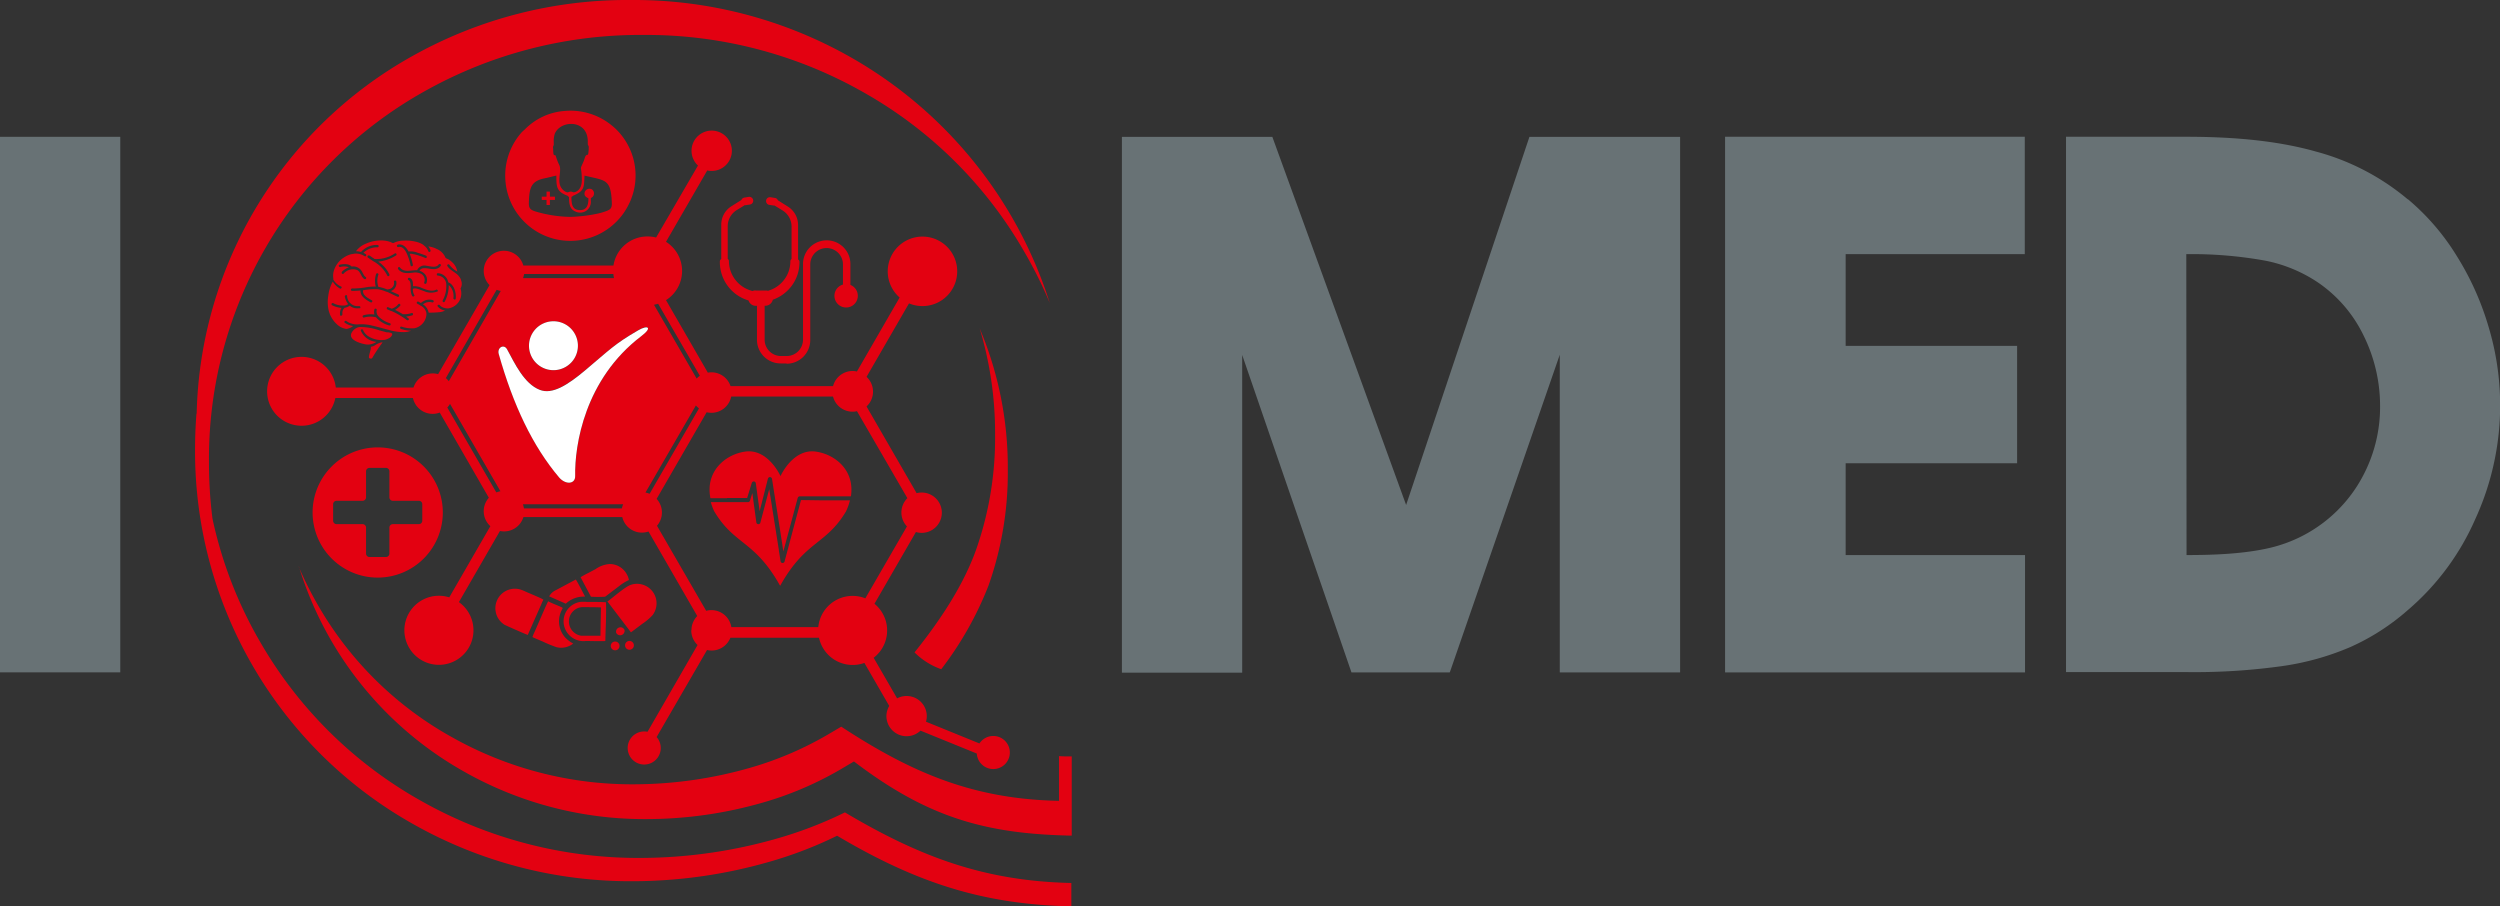 <svg xmlns="http://www.w3.org/2000/svg" viewBox="0 0 495.76 179.74"><rect x="0" y="0" width="495.76" height="179.74" fill="#333333" stroke="none"/><defs><style>.cls-1,.cls-2{fill:#687275;}.cls-1,.cls-3,.cls-4{fill-rule:evenodd;}.cls-3{fill:#e30111;}.cls-4{fill:#fff;}</style></defs><g id="Шар_2" data-name="Шар 2"><g id="Layer_1" data-name="Layer 1"><path class="cls-3" d="M39,82a83.34,83.34,0,0,1,42.7-70.84A87.26,87.26,0,0,1,125.1,0a87.09,87.09,0,0,1,43.75,11.44,85.85,85.85,0,0,1,39.32,48.63A86.68,86.68,0,0,0,203,49.72a84.65,84.65,0,0,0-31.65-31.35A87.09,87.09,0,0,0,127.62,6.93,87.26,87.26,0,0,0,84.18,18.11,83.42,83.42,0,0,0,41.44,91.7a88,88,0,0,0,.7,11.18,83.54,83.54,0,0,0,9.69,24.83,84.45,84.45,0,0,0,31.59,31.06,87.56,87.56,0,0,0,43.8,11.36,98.83,98.83,0,0,0,26.91-3.86,80.52,80.52,0,0,0,13.42-5.17c14.94,8.87,27.7,13.62,44.9,14v4.63c-17.76-.36-31-4.85-46.45-14a80,80,0,0,1-13.41,5.16,98.44,98.44,0,0,1-26.91,3.86,87.56,87.56,0,0,1-43.8-11.36,84.75,84.75,0,0,1-43.2-74.21q0-3.62.28-7.16Zm142.35,47.37a14.23,14.23,0,0,0,5.3,3.34,67.45,67.45,0,0,0,9.38-16.6,67,67,0,0,0,3.82-23,70.71,70.71,0,0,0-5.58-28,71.81,71.81,0,0,1,3.06,21.08,66.81,66.81,0,0,1-3.83,23c-2.64,7.27-7.34,14.19-12.15,20.19Zm-122.07-17A70.26,70.26,0,0,0,92,153a72.61,72.61,0,0,0,36.48,9.43,83.54,83.54,0,0,0,22.88-3.3,67.41,67.41,0,0,0,15.92-6.91l2.06-1.22c14.52,11.07,26.05,14.38,43.19,14.71V150h-.41c-.71,0-1.41,0-2.11-.06v8.87c-17-.33-29.2-5.55-43.19-14.71l-2.06,1.22a67.41,67.41,0,0,1-15.92,6.91,83.92,83.92,0,0,1-22.88,3.3,72.77,72.77,0,0,1-36.49-9.43A69.5,69.5,0,0,1,63.3,120.43,72.25,72.25,0,0,1,59.24,112.38Z"/><rect class="cls-1" y="27.13" width="23.85" height="106.2"/><path class="cls-1" d="M278.84,100.14l24.45-73h29.88v106.2H309.31v-63l-21.81,63H268L246.33,70.39v63H222.48V27.14h29.83l26.53,73ZM366,50.4V68.59h34V91.87H366v18.2h35.57v23.27H342.09V27.12h59.43V50.4Zm111.5-10.89a46.22,46.22,0,0,1,9.69,11.26,56.29,56.29,0,0,1,6.38,14.3A54,54,0,0,1,490.83,103a50.08,50.08,0,0,1-13.37,18,44.92,44.92,0,0,1-11.3,7.28,53.08,53.08,0,0,1-13.82,3.84,125,125,0,0,1-18.45,1.16H409.7V27.12h23.73c8.5,0,17.6.61,25.81,2.93a47.2,47.2,0,0,1,18.21,9.46Zm-43.9,70.56c5.36,0,11.51-.22,16.71-1.47a28.12,28.12,0,0,0,18.67-15,29.13,29.13,0,0,0,3-12.94,31.46,31.46,0,0,0-3.35-14.28A26.81,26.81,0,0,0,459.64,56a28.64,28.64,0,0,0-10.43-4.31,81.63,81.63,0,0,0-15.66-1.29Z"/><path class="cls-3" d="M137.08,125a4,4,0,0,0,1.25,2.91l-9.92,17.2a3.49,3.49,0,0,0-.65-.06,3.28,3.28,0,1,0,2.45,1.11l10-17.26a4,4,0,0,0,4.63-2.44h17.57a6.83,6.83,0,0,0,9,5l4.93,8.53a4.06,4.06,0,0,0-.56,2,4,4,0,0,0,6.76,2.9l11.16,4.54a3.28,3.28,0,1,0,.53-2l-10.6-4.31a4,4,0,0,0-5.73-4.63l-4.65-8.05a6.83,6.83,0,0,0,.16-10.71l8.22-14.23a3.88,3.88,0,0,0,1.14.17,4,4,0,0,0,0-8,3.86,3.86,0,0,0-1,.13l-9.93-17.2a4,4,0,0,0,0-5.87l8.42-14.57A6.89,6.89,0,1,0,178.4,59l-8.47,14.67a4,4,0,0,0-.86-.1,4,4,0,0,0-3.87,3H144.87a4,4,0,0,0-3.78-2.74,4.18,4.18,0,0,0-.72.07l-8.3-14.38a6.84,6.84,0,0,0,0-11.57l8.18-14.15a3.65,3.65,0,0,0,.88.1,4,4,0,1,0-2.72-1.07L130.11,47.1a7,7,0,0,0-1.72-.21,6.81,6.81,0,0,0-6.74,5.77H103.78a4,4,0,1,0-6.7,3.88L86.88,74.2a3.81,3.81,0,0,0-1.08-.15A4,4,0,0,0,82,76.85H66.59a6.83,6.83,0,1,0-.09,2.08H81.89a4,4,0,0,0,3.91,3.14,3.87,3.87,0,0,0,1.4-.26l9.74,16.9a4,4,0,0,0,.3,5.63l-8.15,14.12a6.74,6.74,0,0,0-2.07-.32A6.85,6.85,0,1,0,91,119.4l8.14-14.1a4.58,4.58,0,0,0,.83.08,4,4,0,0,0,3.83-2.85h19.6a4,4,0,0,0,3.91,3.09,4,4,0,0,0,1.29-.22l9.67,16.76a4,4,0,0,0-1.15,2.81Zm7.95-.64a4,4,0,0,0-3.94-3.37,3.6,3.6,0,0,0-1.05.14l-9.76-16.87a4,4,0,0,0-.07-5.33l9.92-17.18a4.35,4.35,0,0,0,1,.11A4,4,0,0,0,145,78.64h20.19a4,4,0,0,0,3.88,3,3.57,3.57,0,0,0,.87-.1l10,17.25a4,4,0,0,0-.09,5.6l-8.25,14.26a6.84,6.84,0,0,0-9.33,5.71ZM109.5,63.72a4.85,4.85,0,1,1-4.59,5.1,4.85,4.85,0,0,1,4.59-5.1ZM98.9,70.16c-.36-1.27,1-2,1.65-.93,1.56,2.76,3.36,6.85,6.51,8.06,2.48,1,5.47-1,8.9-3.81,5.06-4.23,5.91-5.25,10.59-8,1.91-1.12,2.94-.61.63,1.14C116,75.19,113.93,88.3,114.06,94.41c0,1.61-1.85,1.78-3.14.27-5.33-6.27-9.17-14.43-12-24.52ZM103.69,100h19.89a3.72,3.72,0,0,0-.25.82H103.89a3.28,3.28,0,0,0-.2-.82ZM128,97.67,138,80.4a4.87,4.87,0,0,0,.61.59q-4.9,8.46-9.79,16.93a4.47,4.47,0,0,0-.81-.25Zm10.15-22.6-8.46-14.63a7,7,0,0,0,.82-.21l8.27,14.29a4.14,4.14,0,0,0-.63.55ZM121.71,55.16h-18a3.82,3.82,0,0,0,.22-.82h17.71c0,.28.07.55.12.82Zm-22.4,2.53L89,75.6a3.47,3.47,0,0,0-.59-.62L98.48,57.47a4.61,4.61,0,0,0,.83.22ZM89.24,80.09l10,17.33a4.53,4.53,0,0,0-.82.23L88.7,80.81A3.76,3.76,0,0,0,89.24,80.09Z"/><path class="cls-3" d="M90.36,59.23c0,.3-.5.17-.45-.12a2.91,2.91,0,0,0-.93-2.6,6.82,6.82,0,0,1-.79,3.31c-.13.27-.54,0-.4-.24a5.88,5.88,0,0,0,.69-3.38,1.8,1.8,0,0,0-1.64-1.55c-.3,0-.3-.46,0-.47A2.21,2.21,0,0,1,88.9,56c1.19.4,1.63,2.2,1.46,3.28Zm-3.65-1.38c.27-.13,0-.54-.23-.4-.87.44-1.94,0-2.78-.32a3.48,3.48,0,0,0-1.8-.37c0-.69,0-1.35-.66-1.65-.27-.13-.51.27-.24.41.5.24.43,1.11.44,1.57a3,3,0,0,0,.3,1.61c.18.24.59,0,.4-.24a1.91,1.91,0,0,1-.25-1.19,1.31,1.31,0,0,1,.87,0c.44.12.87.3,1.3.45a3.39,3.39,0,0,0,2.65.09Zm-5,4.69a5.14,5.14,0,0,1-1.18.23l.48.36c.24.19-.1.52-.33.34a10.56,10.56,0,0,0-1-.69l-.41-.26a15.13,15.13,0,0,0-1.65-.85l-.06,0-.71-.3c-.28-.11-.16-.56.12-.45l.72.3A2.85,2.85,0,0,0,79,60.31c.21-.22.54.11.34.34a4.19,4.19,0,0,1-1,.8,16.19,16.19,0,0,1,1.53.85,4.49,4.49,0,0,0,1.75-.22c.29-.1.41.36.13.46Zm-4.52,2c.29.09.41-.36.12-.45a5.39,5.39,0,0,1-2.22-1.31l-.22-.29a1.31,1.31,0,0,1-.17-1c.07-.29-.38-.42-.45-.12a1.79,1.79,0,0,0,0,1,5.3,5.3,0,0,0-2.17.15.23.23,0,0,0,.12.45,4.61,4.61,0,0,1,2.36-.05,5.39,5.39,0,0,0,2.58,1.61Zm-5.68-6.94a14.31,14.31,0,0,1-1.73.08.24.24,0,0,1,0-.47A16.29,16.29,0,0,0,72.42,57a9.83,9.83,0,0,1,2.09-.17,4.36,4.36,0,0,1,.07-2.48c.09-.28.55-.16.45.13a3.72,3.72,0,0,0,0,2.4,7.78,7.78,0,0,1,1.74.52,1.9,1.9,0,0,0,.71-.17,1.24,1.24,0,0,0,.64-1.38c0-.3.44-.29.47,0a1.66,1.66,0,0,1-.78,1.73,1.73,1.73,0,0,1-.31.14c.49.23,1,.47,1.48.68.27.11.15.57-.13.45-.71-.29-1.41-.67-2.13-1a.17.17,0,0,1-.12,0,6.43,6.43,0,0,0-1.71-.49h-.16a12.36,12.36,0,0,0-2.64.19H72c-.17,1,1,1.59,1.73,2,.27.14,0,.55-.24.4-.89-.47-2.08-1.21-2-2.32Zm-.21,3.56c.3-.06.18-.51-.12-.46a2.1,2.1,0,0,1-2.35-2c0-.3-.5-.17-.45.12a3.61,3.61,0,0,0,.6,1.41l.06.08a1.64,1.64,0,0,1-.7.28l-.19,0a4,4,0,0,1-2.06-.47c-.27-.14-.51.27-.24.41a5.06,5.06,0,0,0,1.86.53,2.14,2.14,0,0,0-.27,1.39c0,.3.49.17.46-.13,0,.13,0,0,0-.07s0-.23,0-.35a1.29,1.29,0,0,1,.46-.87,2.2,2.2,0,0,0,1-.41,2.26,2.26,0,0,0,1.94.48Zm-3.51-7.21a.24.24,0,0,0,.34.33,2.43,2.43,0,0,1,2.74-.71c.69.41.73,1.41,1.44,1.79a.24.24,0,0,0,.23-.41c-.35-.19-.51-.67-.71-1a2,2,0,0,0-1.1-1,2,2,0,0,0-1-.09c-.55-.62-1.64-.52-2.38-.37-.3.06-.17.52.12.46a2.81,2.81,0,0,1,1.72.05,3.76,3.76,0,0,0-1.4.9Zm5.42-3.26c-.25-.17-.48.24-.23.41l.89.6.22.14a6.67,6.67,0,0,1,2.72,2.82c.12.28.53,0,.41-.23A6.13,6.13,0,0,0,75,51.88a8.09,8.09,0,0,0,3.53-1.22.23.23,0,0,0-.24-.4,6.48,6.48,0,0,1-4,1.1c-.34-.23-.69-.45-1-.69Zm5.63-2.18c1-.22,1.69.46,2.18,1.37a3.55,3.55,0,0,1,1.8.24c.57.17,1.12.36,1.66.58.28.11.16.57-.12.46-.46-.19-.93-.36-1.4-.51a8.48,8.48,0,0,0-1.13-.28,2,2,0,0,0-.6-.05,11.14,11.14,0,0,1,.64,2.19c.06.3-.4.42-.45.12a10.84,10.84,0,0,0-.57-1.92C80.57,50,80,48.72,79,49c-.29.06-.42-.39-.12-.46ZM87,52.43c-.49.78-1.73.35-2.46.27a1.57,1.57,0,0,0-1.82.89c-1.19-.07-2.57.54-3.42-.56-.19-.24-.52.1-.34.34.74.94,1.83.82,2.9.71a2.61,2.61,0,0,1,1.65.22A1.36,1.36,0,0,1,84.12,56a.23.23,0,0,0,.45.13,1.76,1.76,0,0,0-.24-1.68,2.31,2.31,0,0,0-1.14-.76c.39-.74,1.37-.49,2.11-.38s1.63.14,2.1-.61c.16-.26-.25-.49-.41-.24Zm4.42,3a3.73,3.73,0,0,0-.55-.81l-.1-.11v0c-.67-.61-1.6-1-2.07-1.77a.24.24,0,0,1,.41-.24,5,5,0,0,0,1.57,1.35,3.17,3.17,0,0,0-1-1.84,3.91,3.91,0,0,0-.83-.62c-.16-.09-.45-.13-.52-.32a3.23,3.23,0,0,0-1.7-1.69,5.26,5.26,0,0,0-1.28-.45l-.41-.08a2.34,2.34,0,0,1,.44.82.23.23,0,0,1-.45.13,2.2,2.2,0,0,0-.71-1c-.1-.07-.2-.19-.29-.25a3.85,3.85,0,0,0-.38-.23,5,5,0,0,0-1.06-.38,8.39,8.39,0,0,0-2.5-.22,4.36,4.36,0,0,0-1.91.45c-.19.1-.42-.09-.59-.15a4.21,4.21,0,0,0-.63-.2,6,6,0,0,0-1.4-.14,7.27,7.27,0,0,0-2.87.63,4.59,4.59,0,0,0-2,1.51,3.36,3.36,0,0,1,1,.15,4.16,4.16,0,0,1,3.27-1.4.24.24,0,0,1,0,.48,3.8,3.8,0,0,0-2.8,1.09,3.54,3.54,0,0,1,.47.26c.26.16,0,.57-.23.4a3.11,3.11,0,0,0-2.09-.49c-.17.07-.42.06-.59.11a4.56,4.56,0,0,0-1.37.61,4.8,4.8,0,0,0-2,2.52,3.51,3.51,0,0,0-.15,1.67c0,.07,0,.15,0,.23a3.26,3.26,0,0,0,1.54,1.37c.27.13,0,.54-.23.4A3.87,3.87,0,0,1,66,55.85l-.08.12a7.53,7.53,0,0,0-.81,2.63,7.32,7.32,0,0,0,.1,3.09,5.44,5.44,0,0,0,1.52,2.54,3.42,3.42,0,0,0,2,1,2.83,2.83,0,0,0,1.3-.58A3.75,3.75,0,0,1,68.37,64c-.24-.18.1-.52.33-.33a3.55,3.55,0,0,0,2.14.66H71a8.26,8.26,0,0,1,2.84.25c1.08.24,2.14.56,3.21.83a10.46,10.46,0,0,0,3.09.45,4.08,4.08,0,0,0,1.37-.28,6.25,6.25,0,0,1-2-.36c-.29-.1-.17-.55.12-.45a6.17,6.17,0,0,0,2.56.32,2.7,2.7,0,0,0,.66-.22,3,3,0,0,0,1.72-2.61,2,2,0,0,0-1.1-1.62.24.24,0,0,1-.12-.07,6.08,6.08,0,0,0-.6-.34c-.27-.14,0-.55.23-.41l.49.27a2.46,2.46,0,0,1,2.39-.57.24.24,0,0,1-.12.46,2,2,0,0,0-1.86.38A2.44,2.44,0,0,1,85,62a19,19,0,0,0,2.27-.11,3.24,3.24,0,0,0,1-.31,2.29,2.29,0,0,1-1.47-.81c-.18-.24.23-.48.41-.24-.07-.09.06.06.09.09a2,2,0,0,0,.33.25,2.41,2.41,0,0,0,1.32.28h0a1.89,1.89,0,0,0,.41-.1,3,3,0,0,0,2-3.71.2.2,0,0,1,0-.19,1.87,1.87,0,0,0,0-1.72ZM76.78,65.89c.19,0,.93.08,1,.33,0,.67-1,1.07-1.47,1.17a4.86,4.86,0,0,1-3.48-.85,3.47,3.47,0,0,1-.65-.73,2.59,2.59,0,0,1-.17-.34c-.1-.28-.56-.16-.45.12a3.67,3.67,0,0,0,3.09,2.2,3.15,3.15,0,0,1-1.48.53c-.15,0-.32,0-.46,0-1.17-.16-4.12-1-2.77-2.65a2.08,2.08,0,0,1,1.42-.83,12.14,12.14,0,0,1,3.86.67l1.61.43Zm-1.11,2h0a3.74,3.74,0,0,0-1.32.59,2.08,2.08,0,0,1-.81.29,1.89,1.89,0,0,1-.07.67c-.1.4-.23.79-.3,1.19,0,.2-.07.39.18.45s.38.07.52-.18a29.85,29.85,0,0,1,2-3Z"/><path class="cls-3" d="M120.45,119.28c1.14-.8,3.48-2.92,4.66-3.31a3.87,3.87,0,0,1,4.31,6,11.36,11.36,0,0,1-2.08,1.76l-2.22,1.67-4.67-6.14Zm-15.8,6.62c-.26-.05-4.27-1.83-4.59-2a3.87,3.87,0,0,1,3.13-7,10,10,0,0,1,1.15.47c.61.28,3.23,1.34,3.42,1.56a6.12,6.12,0,0,0-.41.89c-.14.3-.25.56-.38.86l-2.32,5.25Zm10.48-11.44,2.06,3.87a23.93,23.93,0,0,0,2.81,0l2.72-2.06a9.34,9.34,0,0,1,2-1.25,4,4,0,0,0-1.51-2.4,3.78,3.78,0,0,0-2.29-.77,5.46,5.46,0,0,0-2.8,1l-1.51.8a14.46,14.46,0,0,0-1.48.82Zm-3.57,6.08c-.22-.22-2.43-1-2.84-1.31-.19.19-2.31,5.21-2.76,6.19a5.44,5.44,0,0,0-.37.91c.21.13.69.31.93.42l1,.42a28.46,28.46,0,0,0,2.83,1.17,3.87,3.87,0,0,0,3.32-.72,6.55,6.55,0,0,1-1.57-1.18,4.82,4.82,0,0,1-.91-5,7.77,7.77,0,0,1,.42-.88Zm7.61-.12c0,.33-.1,4.83-.09,5.65-.22,0-2,0-2.38,0l-1.43,0a2.87,2.87,0,0,1-2.45-2.92,2.84,2.84,0,0,1,2.52-2.75c.41,0,3.63,0,3.83.07Zm1-1c.06,1.63,0,4-.08,5.79l-.05,1.9c-.26.08-3.18,0-3.84,0a3.95,3.95,0,0,1-4.44-4,3.89,3.89,0,0,1,3.34-3.75,8.13,8.13,0,0,1,1.3,0c.53,0,3.52,0,3.77.09Zm-11.27-1.16a3,3,0,0,1,1.39-1.26l3.9-2.08c.39.59,1.42,2.61,1.82,3.36-.12.06-.8,0-1.28.13a5.21,5.21,0,0,0-2.53,1.3l-3.3-1.45Zm15.37,10.39a.87.87,0,0,1,1.11-1.35.87.87,0,1,1-1.11,1.35Zm-.44-3.77a.88.88,0,0,0-1.64.61.88.88,0,0,0,1.64-.61Zm-1,3a.87.87,0,1,1-1.07-.63A.87.87,0,0,1,122.84,127.92Z"/><path class="cls-3" d="M144.16,98.76h4l.92-3a.43.43,0,0,1,.42-.29.42.42,0,0,1,.38.35l.76,5.57,1.64-6.47a.41.41,0,0,1,.42-.31.42.42,0,0,1,.39.34l2.07,13.16,0,.1.18,1.14.54-2,.05-.19,2.26-8.42a.42.42,0,0,1,.4-.31h10.15c.79-5.07-3-8.28-6.91-8.87-4.32-.64-6.75,4.2-7.05,4.85-.31-.65-2.74-5.49-7.06-4.85-4,.6-7.88,4-6.84,9.23h3.31Zm18.91.46h5.48a11.83,11.83,0,0,1-.77,2.17c-4,6.71-8,5.75-13,14.65l-.08.13a.54.54,0,0,0-.07-.13c-5-8.9-9-7.94-13-14.65a11.15,11.15,0,0,1-.67-1.81h7.37a.41.41,0,0,0,.39-.29l.47-1.52.79,5.8a.41.41,0,0,0,.81.05L152.54,97l1.9,12v.09l.35,2.22a.41.41,0,0,0,.39.34h0a.43.43,0,0,0,.4-.3l1.43-5.36.05-.2,1.78-6.63Z"/><path class="cls-3" d="M112,22a12.89,12.89,0,0,1,9.56,3.08,11.1,11.1,0,0,1,1.62,1.66,12.82,12.82,0,0,1,1,14.71,11.43,11.43,0,0,1-1.33,1.85A12.9,12.9,0,0,1,100.24,36a12.91,12.91,0,0,1,3.1-9.63c.24-.3.58-.54.83-.8A12.3,12.3,0,0,1,112,22Zm-1.82,8.81a11.14,11.14,0,0,0,.73,1.93c.64,1.29-.93,3.86,1.08,5.18.64.42.7.14,1,.1.55-.1.57.21,1,.08,1.13-.34,1.43-1.52,1.39-2.65-.09-3-.5-1.45.34-3.43.12-.26.28-.86.36-1,.34-.61.49,0,.59-.65a10.93,10.93,0,0,0,.08-1.26c-.09-.58-.2.09-.19-1,.05-4.47-5.4-4.35-6.54-1.6a4.79,4.79,0,0,0-.21,1.69c0,.09,0,.28,0,.36l0,.15s0,0,0,.07a.75.75,0,0,0-.13.59c.06,1.56.06,1.36.61,1.46Zm6.54,8.53c-.45-.23-1-.48-.75-1.3a1,1,0,0,1,1.45-.46,1,1,0,0,1,.1,1.46c-.4.36-.35,0-.36.76A2.12,2.12,0,0,1,114.24,42c-1.18-.44-1.41-1.36-1.39-2.91-.29-.23-.18-.23-.52-.36-2-.8-2-1.79-2-3.91-.73.15-1.49.37-2.27.53-2.77.55-3.11,1.84-3.19,5,0,1,.38,1.26,1.2,1.55a25.46,25.46,0,0,0,7.1,1.11,30.49,30.49,0,0,0,4.91-.56,13.32,13.32,0,0,0,2.15-.59c.78-.3,1.14-.56,1.1-1.6-.17-4.87-1.3-4.42-5.42-5.44-.11,2.33,0,3-2.09,3.92-.37.15-.14.15-.5.29,0,1.38.12,2.57,1.59,2.63s1.78-1,1.78-2.32ZM108.38,39h-.95v.65h.95v1h.67v-1h1V39h-1V38h-.67Z"/><path class="cls-3" d="M87.81,101.62A12.91,12.91,0,1,1,74.9,88.72a12.9,12.9,0,0,1,12.91,12.9Zm-4.75-2.31H77.9a.68.68,0,0,1-.68-.69V93.47a.69.69,0,0,0-.69-.69H73.27a.68.68,0,0,0-.68.69v5.15a.69.69,0,0,1-.69.69H66.75a.68.68,0,0,0-.69.68v3.26a.69.69,0,0,0,.69.69H71.9a.69.69,0,0,1,.69.68v5.16a.68.68,0,0,0,.68.68h3.26a.69.69,0,0,0,.69-.68v-5.16a.68.68,0,0,1,.68-.68h5.16a.68.68,0,0,0,.68-.69V100A.67.67,0,0,0,83.06,99.31Z"/><path class="cls-3" d="M156,72.07h-1.19a4.69,4.69,0,0,1-4.7-4.7V60.64h-.26a1.46,1.46,0,0,1-.95-.35,1.51,1.51,0,0,1-.47-.71A7.92,7.92,0,0,1,142.75,52v-.16a.53.53,0,0,1,.16-.38l.12-.09V44.54a4.28,4.28,0,0,1,2-3.63l2-1.26a.67.67,0,0,1,.19-.28.75.75,0,0,1,.4-.19l.87-.14a.76.76,0,0,1,.57.15.73.73,0,0,1,.3.5v0a.76.76,0,0,1-.65.87l-.87.13h-.16l-1.63,1a3.76,3.76,0,0,0-1.74,3.18v6.47l.08.07a.53.53,0,0,1,.16.38,6.13,6.13,0,0,0,4.69,5.92l.26-.1a1.74,1.74,0,0,1,.39,0h1.88l.31,0,.2.06a6.12,6.12,0,0,0,3.19-2.16,6,6,0,0,0,1.26-3.7.53.53,0,0,1,.16-.38l.08-.07V44.94a3.76,3.76,0,0,0-1.74-3.18l-1.63-1h-.16l-.87-.13a.76.76,0,0,1-.5-.3.78.78,0,0,1-.15-.57v0a.77.77,0,0,1,.3-.51.8.8,0,0,1,.57-.14l.87.14a.68.68,0,0,1,.4.19.8.8,0,0,1,.2.28l2,1.26a4.3,4.3,0,0,1,2,3.63v6.84l.12.09a.53.53,0,0,1,.16.38V52a7.87,7.87,0,0,1-1.5,4.62,8,8,0,0,1-3.79,2.82,1.47,1.47,0,0,1-.46.79,1.45,1.45,0,0,1-1,.4h-.16v6.73a3.24,3.24,0,0,0,3.24,3.24H156a3.24,3.24,0,0,0,3.24-3.24v-15a4.7,4.7,0,0,1,9.4,0V56.5a2.32,2.32,0,1,1-2.48,3.81,2.32,2.32,0,0,1,1-3.88v-4a3.24,3.24,0,0,0-6.48,0v15a4.71,4.71,0,0,1-4.7,4.7Z"/><path class="cls-4" d="M114.06,94.41c-.13-6.11,1.89-19.22,13.12-27.76,2.31-1.75,1.28-2.26-.63-1.14-4.68,2.72-5.53,3.74-10.59,8-3.43,2.86-6.42,4.77-8.9,3.81-3.15-1.21-5-5.3-6.51-8.06-.63-1.11-2-.34-1.65.93,2.85,10.09,6.69,18.25,12,24.52C112.21,96.19,114.09,96,114.06,94.41Z"/><path class="cls-4" d="M110,73.4a4.85,4.85,0,1,0-5.09-4.58A4.85,4.85,0,0,0,110,73.4Z"/></g></g></svg>